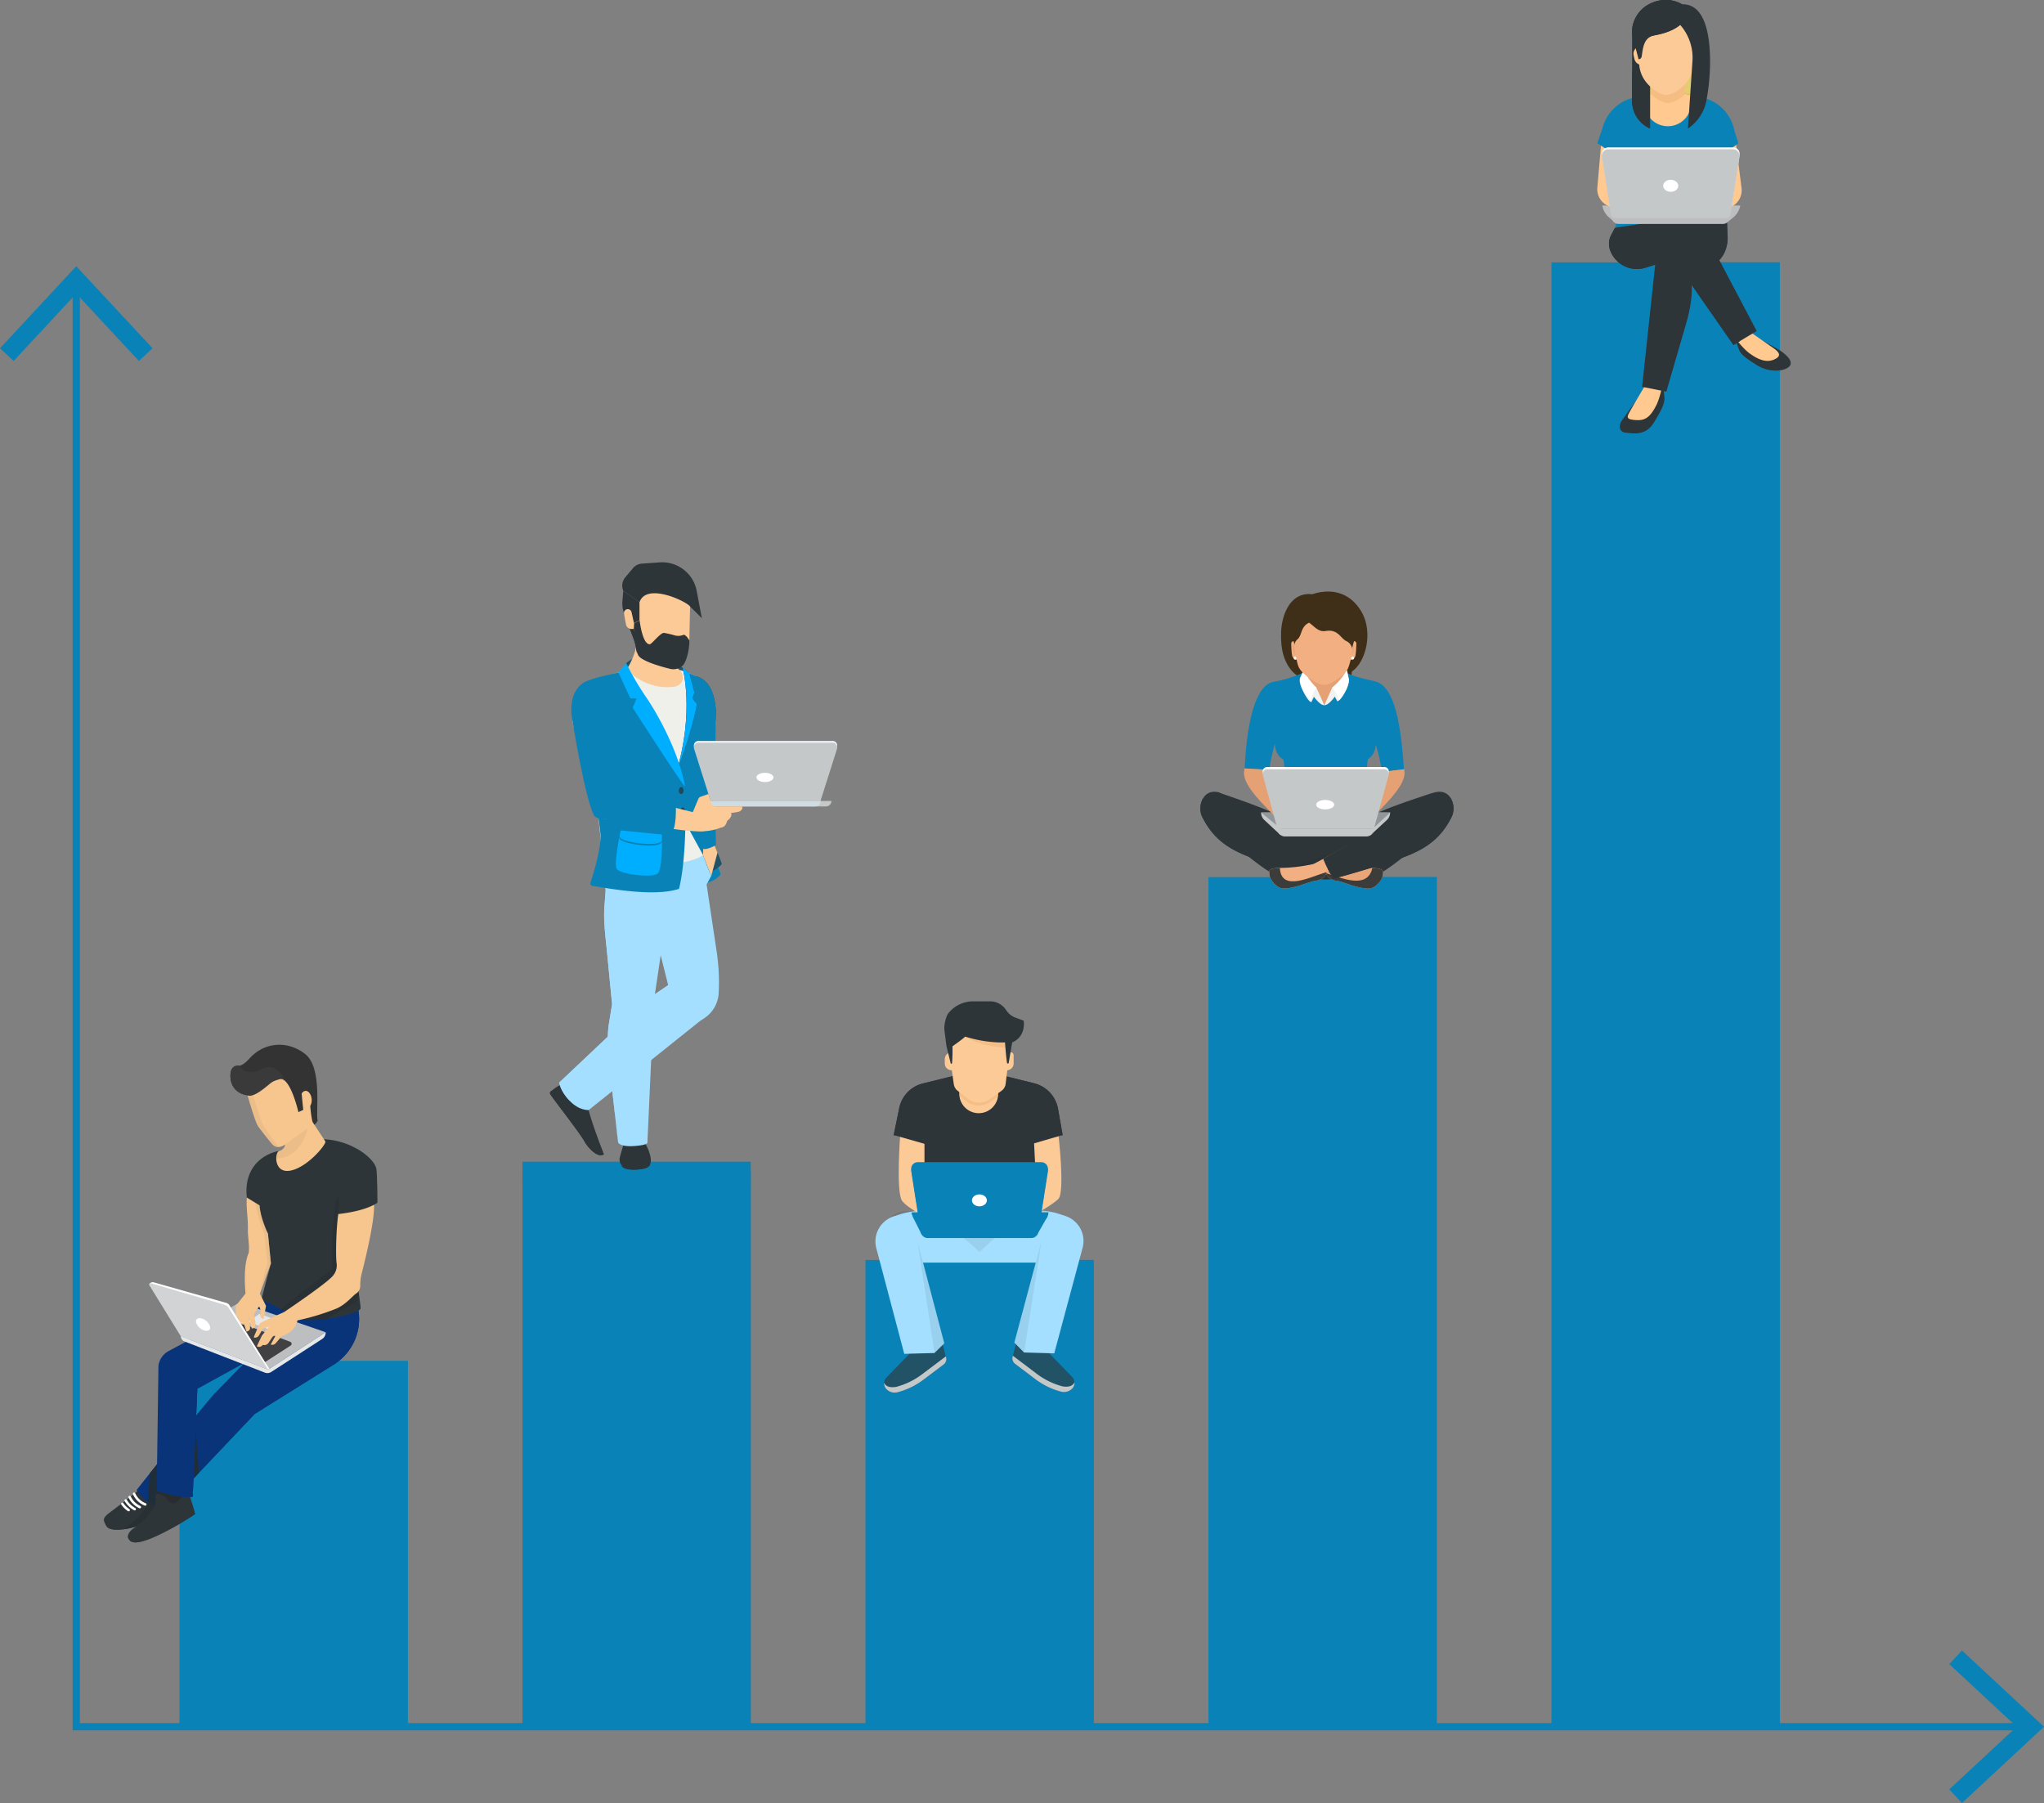 <svg xmlns="http://www.w3.org/2000/svg" viewBox="0 0 842.98 743.52"><rect x="0" y="0" width="842.98" height="743.52" fill="#808080" stroke="none"/><defs><style>.cls-1{fill:#0983b7;}.cls-2,.cls-3,.cls-41{fill:none;stroke-miterlimit:10;}.cls-2,.cls-3{stroke:#0983b7;}.cls-2{stroke-width:8px;}.cls-3{stroke-width:3px;}.cls-4{fill:#fce37a;}.cls-5{opacity:0.1;}.cls-6{fill:#bcbec0;}.cls-7{fill:#ffc98f;}.cls-8{fill:#efb378;opacity:0.5;}.cls-9{fill:#2d3539;}.cls-10{fill:#fcca97;}.cls-11{fill:#38385e;}.cls-12{fill:#fff;}.cls-13{fill:#c5c8c9;}.cls-14{fill:#3f2e18;}.cls-15{fill:#e5a173;}.cls-16{fill:#e8a577;}.cls-17{fill:#3c3c3b;}.cls-18,.cls-37{opacity:0.05;}.cls-19{fill:#f1f2f2;}.cls-20{fill:#f2af81;}.cls-21{fill:#939699;}.cls-22{fill:#a4dfff;}.cls-23{opacity:0.07;}.cls-24{fill:#215266;}.cls-25{fill:#894437;}.cls-26{fill:#f0f0ea;}.cls-27{fill:#22485b;}.cls-28{fill:#00aeff;}.cls-29{fill:#edf2f9;}.cls-30{fill:#cfdce2;}.cls-31{fill:#09347a;}.cls-32{fill:#202e3a;}.cls-33{fill:#2b2c2d;}.cls-34{fill:#333;}.cls-35{fill:#3a3a3a;}.cls-36{fill:#f7c68f;}.cls-38{fill:#414042;}.cls-39{fill:#e6e7e8;}.cls-40{fill:#d1d3d4;}.cls-41{stroke:#fff;stroke-linecap:round;stroke-width:1.03px;}</style></defs><title>Efficient Sales Teams Powered By SAP</title><g id="Layer_2" data-name="Layer 2"><g id="Layer_1-2" data-name="Layer 1"><rect class="cls-1" x="74.01" y="561.25" width="94.14" height="150.19"/><rect class="cls-1" x="215.47" y="483.05" width="94.14" height="228.39"/><rect class="cls-1" x="356.93" y="519.58" width="94.14" height="191.86"/><rect class="cls-1" x="498.39" y="361.7" width="94.15" height="349.74"/><rect class="cls-1" x="639.86" y="108.19" width="94.15" height="603.24"/><rect class="cls-1" x="121.08" y="561.25" width="47.07" height="150.19"/><rect class="cls-1" x="262.54" y="483.05" width="47.07" height="228.39"/><rect class="cls-1" x="404" y="519.58" width="47.07" height="191.86"/><rect class="cls-1" x="545.47" y="361.7" width="47.07" height="349.74"/><rect class="cls-1" x="686.93" y="108.19" width="47.07" height="603.24"/><line class="cls-2" x1="309.61" y1="483.05" x2="215.47" y2="483.05"/><polyline class="cls-3" points="31.46 118.12 31.46 712.06 834.64 712.06"/><polygon class="cls-1" points="0 143.61 5.63 148.86 31.45 121.07 57.28 148.86 62.92 143.61 31.45 109.78 0 143.61"/><polygon class="cls-1" points="809.15 743.52 803.9 737.89 831.69 712.07 803.9 686.24 809.15 680.61 842.98 712.07 809.15 743.52"/><polygon class="cls-1" points="712.23 89.79 696.12 92.97 666.06 93.9 670.91 78.06 706.06 78.06 712.23 89.79"/><rect class="cls-4" x="676.82" y="26.75" width="22.62" height="14.21"/><rect class="cls-5" x="676.82" y="26.75" width="22.62" height="14.21"/><path class="cls-6" d="M712.84,91.26l1.88-1.51a8.3,8.3,0,0,0,3-5H660.83v.08a8.3,8.3,0,0,0,2.87,4.91l1.2,1Z"/><path class="cls-7" d="M715.57,56.12l2.67,21.42a7.51,7.51,0,0,1-4.07,7.65L700.6,92.05V56.12Z"/><path class="cls-8" d="M715.57,57.14s-7,18-1.24,20L700.6,93.08V57.14Z"/><path class="cls-7" d="M660.61,56.12l-1.84,21.26a7.52,7.52,0,0,0,4.54,7.56L675.1,90V56.12Z"/><path class="cls-1" d="M658.75,59.08l31.14,19.81,27.05-19.81-1.72-5.52A17.28,17.28,0,0,0,702,40.22L687.9,37.15l-14.06,3.12a17.26,17.26,0,0,0-13,12.78Z"/><path class="cls-7" d="M694.82,38.66v-4.3H680.88v4.35l-2.68.6v3.4a9.65,9.65,0,0,0,19.29,0V39.24Z"/><path class="cls-9" d="M673.1,13.84V41.63A12.35,12.35,0,0,0,680.54,53h0V34.19l-3.42-18.56Z"/><path class="cls-9" d="M673.1,28.12V41.63A12.35,12.35,0,0,0,680.54,53h0a36.94,36.94,0,0,1-6.71-17.72Z"/><path class="cls-7" d="M677.72,26.68a3.05,3.05,0,0,1-3.64-2.33l-.34-1.53a3.08,3.08,0,0,1,2.34-3.65Z"/><path class="cls-8" d="M694.82,38.66v-4.3H680.88v4.35l-.1,0a24.64,24.64,0,0,0,1.94,1.68s2.88,2.09,5.13,2.09,5.18-2,5.18-2a23.68,23.68,0,0,0,2.13-1.79Z"/><path class="cls-10" d="M698.49,27.13c-.57,4.39-2.9,7.5-6.46,10.13,0,0-2.77,1.87-4.9,1.87s-4.85-2-4.85-2c-3.33-2.57-5.54-5.48-6.15-9.65L674.85,17a6.5,6.5,0,0,1,6.45-7.29h11.79a6.5,6.5,0,0,1,6.46,7.18Z"/><path class="cls-9" d="M673.43,15.36l1.92,6.78.47-1.76a8,8,0,0,1,6.4-5.78c3.3-.55,7.6-1.74,10.71-4.34h0A20.51,20.51,0,0,1,698,25.19L696.13,53h0A17.77,17.77,0,0,0,703.84,41l.44-2.68c1.44-8.75,3.3-37-10.56-36.54h0s-6-4.07-13.75,0c-5.12,2.67-7.87,8.88-6.54,13.55"/><path class="cls-9" d="M673.43,15.36l2.33,9.07a1.31,1.31,0,0,0,1.29-1.09c.54-3.15.63-7.82,5.17-8.74,3.28-.66,7.6-1.74,10.71-4.34h0c1-1,2.24-7,.79-8.45h0s-6-4.07-13.75,0c-5.12,2.67-7.87,8.88-6.54,13.55"/><path class="cls-9" d="M692.93,10.26s2.24-7,.79-8.45h0s-6-4.07-13.75,0c0,0,5.54-2.32,9.1.08C692.87,4.44,692.93,10.26,692.93,10.26Z"/><path class="cls-9" d="M678.06,160.86s-8.63,11.6-9.46,13-1.15,4.31,2,4.59,8.09,1.32,11.45-4.12,4.51-8.07,4.39-10.26a32.34,32.34,0,0,0-.56-4.23Z"/><path class="cls-7" d="M678.49,158.94s-4.42,7.39-6.07,10.34c-1.31,2.33-2.15,3.57,1.58,3.9s6.3-.11,9.45-6.83a37.78,37.78,0,0,0,2.2-8Z"/><path class="cls-9" d="M722.87,138.26s9.81,5.34,11.06,6.15,6.44,4.38,3.94,6.79c-2.1,2-8.29,2.55-13.27-.6s-6.58-4.44-7.37-6.31a30.25,30.25,0,0,1-1.25-3.73Z"/><path class="cls-7" d="M721.74,136.84s5.66,3.95,8.22,5.72c2,1.41,5.57,3.44,2.61,5.23S726,149.28,720.63,145a34.75,34.75,0,0,1-5.06-5.74Z"/><path class="cls-11" d="M685.46,106.79l11.66,3.61a11.75,11.75,0,0,0,3.48.53h0a11.76,11.76,0,0,0,11-7.74h0a15.19,15.19,0,0,0,.84-6.65l-.26-6.75L688.09,93.9Z"/><path class="cls-9" d="M685.46,106.79l11.66,3.61a11.75,11.75,0,0,0,3.48.53h0a11.76,11.76,0,0,0,11-7.74h0a15.19,15.19,0,0,0,.84-6.65l-.26-6.75L688.09,93.9Z"/><path class="cls-9" d="M724.49,136.49l-22.66-43a8.82,8.82,0,0,0-9.17-3.57l-26.6,4-1.59,3a7.75,7.75,0,0,0-.42,6.27h0a11.75,11.75,0,0,0,11.05,7.74h0a11.63,11.63,0,0,0,3.47-.53l11.67-3.61,24.68,35.46Z"/><path class="cls-9" d="M691.52,99.27c-7.22-2-8.1,7.1-15.87,7.4a9.8,9.8,0,0,1-9.78-11.74c.12-.63.19-1,.19-1l-1.59,3a7.75,7.75,0,0,0-.42,6.27h0a11.75,11.75,0,0,0,11.05,7.74h0a11.63,11.63,0,0,0,3.47-.53l11.67-3.61,24.68,35.46,2.64-1.59L697,103.7A9.15,9.15,0,0,0,691.52,99.27Z"/><path class="cls-9" d="M687.23,161.52l-10-2,5.34-49.88a7,7,0,0,1,7.75-6.25h0a7,7,0,0,1,6.06,5.19h0c2.34,8.75,1.45,16.64-1.13,25.33Z"/><path class="cls-12" d="M714.77,60.78H663.3a2.7,2.7,0,0,0-2.67,3.12l3.29,21a5,5,0,0,0,4.91,4.22h40.4a5,5,0,0,0,4.92-4.22l3.28-21A2.7,2.7,0,0,0,714.77,60.78Z"/><path class="cls-6" d="M713.49,89.14v.27a2.93,2.93,0,0,1-2.92,2.93H667.52a2.93,2.93,0,0,1-2.93-2.93v-.27h48.9"/><path class="cls-13" d="M714.77,61.55H663.3a2.7,2.7,0,0,0-2.67,3.12l3.67,23.52a2,2,0,0,0,2,1.72h45.44a2,2,0,0,0,2-1.72l3.67-23.52A2.7,2.7,0,0,0,714.77,61.55Z"/><path class="cls-12" d="M692.14,76.62c0,1.37-1.39,2.48-3.11,2.48s-3.1-1.11-3.1-2.48,1.39-2.48,3.1-2.48S692.14,75.25,692.14,76.62Z"/><path class="cls-14" d="M541.17,245.05c-9.46-1.09-12.83,9.38-12.83,16.42a34.24,34.24,0,0,0,.34,5.77c1,6.65,4.58,10.55,6.91,11.63,0,0,2.2,7.92,6.92,9.57s14.35.41,15-11.52c5.83-3.81,9.13-16.71,3.56-25.35C555.31,242.6,546.54,243.26,541.17,245.05Z"/><polygon class="cls-15" points="554.55 274.71 555.62 280.71 547.03 293.11 536.98 280.71 538.9 273.19 554.55 274.71"/><path class="cls-9" d="M566.3,336.75c-1.12.22-11.43,5.22-20.17,5.22s-17.21-4.62-18.21-5.12c-.12-.06-2.18,3.55-2.18,3.55a.26.26,0,0,0,0,.28l16.65,21.74a32.7,32.7,0,0,0,9.29-.14l16.59-21.36a.25.25,0,0,0,0-.26A27.25,27.25,0,0,0,566.3,336.75Z"/><path class="cls-9" d="M589.82,327.29c-4.53,1.6-26.6,8.27-30.41,13.31-6.15,8.16-6.43,16.87-7.7,21.68,3.46,1.49,13.16,0,16.64-1.68,7-3.37,28-21.56,30.14-26C599.38,332.69,597.15,324.71,589.82,327.29Z"/><path class="cls-9" d="M504,327.29c-7.32-2.58-9.55,5.4-8.66,7.29,2.1,4.46,23.16,22.65,30.13,26,3.49,1.68,13.19,3.17,16.65,1.68-.6-4.44-2.35-15.84-7.7-21.68C530.11,335.94,508.5,328.89,504,327.29Z"/><path class="cls-16" d="M566,357.91a92.35,92.35,0,0,1-15.29-2c-6.82-4.11-45.8-25.92-45.8-25.92-7-1.86-8.5,3.3-6.37,7,5.54,9.75,9.73,12.53,25.44,14.74,5.85.82,16.91,6.13,22.92,8.37.4,1.37,1.81,2.91,5.09,3.24,1.75.17,8.35,3.35,13,3,2.37-.19,5.18-3.63,5.22-5.16S571.67,358.16,566,357.91Z"/><path class="cls-17" d="M566,357.91c-2,8.94-12.44,4.22-19.1,2.2.4,1.37,1.81,2.91,5.09,3.24,1.75.17,8.35,3.35,13,3,2.37-.19,5.18-3.63,5.22-5.16S571.67,358.16,566,357.91Z"/><path class="cls-18" d="M555.79,356.85l-.26-.05-.64-.1-.21,0-.65-.11-.16,0-.63-.12-.18,0-.56-.11-.23-.05-.44-.09-.28-.05-.34-.07-.54-.12-5.41-3.25c-1.72.95-3.45,1.9-3.88,2.09s-2.1.7-4.4,1.34c3.69,1.52,7.26,3.07,9.88,4.05a2,2,0,0,0,.1.29s0,0,0,.06l.11.24,0,.05.15.26,0,0c.06.09.13.19.21.29,2.32-.95,5.69-2.64,9.21-4.34l-.27,0Z"/><path class="cls-9" d="M495.74,336.69c5.41,11,13.51,15,26,18.87,23,7.3,20,2.93,22.45,3.12a8.79,8.79,0,0,1,1.65.33,15,15,0,0,0,2.94-4.89c-12.43-7-45.93-27.34-45.93-27.34C495.84,324.92,493.83,332.83,495.74,336.69Z"/><path class="cls-9" d="M544.21,358.68a8.79,8.79,0,0,1,1.65.33c.31-.38.6-.74.86-1.1-20.34-6.19-41.33-21.06-50.77-28.3a8.42,8.42,0,0,0-.21,7.08c5.41,11,13.51,15,26,18.87C544.79,362.86,541.72,358.49,544.21,358.68Z"/><path class="cls-19" d="M544.21,358.68a8.79,8.79,0,0,1,1.65.33,15,15,0,0,0,2.94-4.89l-1.29-.73A21.08,21.08,0,0,1,544.21,358.68Z"/><path class="cls-18" d="M541.38,354.72a70,70,0,0,1-12.38,3c2.55.71,4.61,1.19,6.29,1.52,2.38.11,4.76.2,6.77.31,1.06-.35,1.21-.93,2.15-.86a8.79,8.79,0,0,1,1.65.33,15,15,0,0,0,2.94-4.89l-3.07-1.75C543.87,353.4,541.85,354.52,541.38,354.72Z"/><path class="cls-20" d="M589.76,328.75s-42.82,25.17-48.1,27.55a67.43,67.43,0,0,1-13.82,1.61c-5.72.07-4.21,1.73-4.18,3.25s2.85,5,5.21,5.16c4.62.38,11.23-2.8,13-3,3.63-.36,5-2.21,5.19-3.68,5.59-2.27,17.76-7.22,22.82-7.93,15.71-2.21,21.35-6.21,26.89-15.95C598.86,332,596.79,326.88,589.76,328.75Z"/><path class="cls-17" d="M527.84,357.91c-5.72.07-4.21,1.73-4.18,3.25s2.85,5,5.21,5.16c4.62.38,11.23-2.8,13-3,3.63-.36,5-2.21,5.19-3.68C540.49,361.56,528.34,368,527.84,357.91Z"/><path class="cls-9" d="M591.65,326.78s-33.5,20.33-45.93,27.34a39.55,39.55,0,0,0,4.26,8.19c.7-.2,8.31-2.06,22.78-6.75,12.51-3.88,20.61-7.89,26-18.87C600.69,332.83,598.68,324.92,591.65,326.78Z"/><path class="cls-9" d="M547.55,358.21a25.27,25.27,0,0,0,2.43,4.1c.7-.2,8.31-2.06,22.78-6.75,12.51-3.88,20.61-7.89,26-18.87a8.35,8.35,0,0,0-.73-7.94C586.75,342.7,557.82,354.38,547.55,358.21Z"/><path class="cls-1" d="M579,317.23C577.87,299.3,575.19,283,567.21,281c-5.51-1.36-7.82-1.66-12.16-3.66l-8.88,13.43-8.63-13.41a52.55,52.55,0,0,1-12.46,3.84c-6.24,1.23-10.65,12.94-11.77,35.67l10.14.57a85.38,85.38,0,0,1,2.36-10.78,9.12,9.12,0,0,0,.28,2.28,7,7,0,0,0,3.14,4.27c.07.29.13.54.18.73.44,1.5,1,16.29-1.82,22.39,13.79,8.32,22.39,8.81,38.31-.15-1.83-3.53-2.21-20.39-2-21.53.09-.55.18-1.07.27-1.58a7,7,0,0,0,2.93-4.13,9.65,9.65,0,0,0,.26-1.89,67.56,67.56,0,0,1,2.59,11.48S570.66,318.1,579,317.23Z"/><path class="cls-18" d="M539.89,266.89s-.15,3-.41,5.89c2.07,1.62,4.58,3.22,6.48,3.22,2.18,0,5-1.86,7.07-3.48-.28-1.43-.52-2.87-.62-4C552.1,265.14,539.89,266.89,539.89,266.89Z"/><path class="cls-20" d="M558.43,264.38l-2.33,8.13a9.53,9.53,0,0,0,2.57-1.32c.54-.51.68-4.07.72-5.83A1,1,0,0,0,558.43,264.38Z"/><path class="cls-18" d="M557.69,265.71c-.52-.07-1.06.86-1.21,2.06s.15,2.22.67,2.29,1.07-.86,1.22-2.06S558.22,265.77,557.69,265.71Z"/><path class="cls-20" d="M532.53,265.36c0,1.76.18,5.32.71,5.83a9.54,9.54,0,0,0,2.58,1.32l-2.34-8.13A1,1,0,0,0,532.53,265.36Z"/><path class="cls-18" d="M533.91,265.71c-.52.06-.83,1.09-.68,2.29s.7,2.12,1.22,2.06.83-1.09.68-2.29S534.43,265.64,533.91,265.71Z"/><path class="cls-12" d="M557.74,270.74a.64.64,0,0,0,0,1.27.64.64,0,1,0,0-1.27Z"/><path class="cls-12" d="M534.17,270.74a.64.64,0,1,0,.64.63A.64.64,0,0,0,534.17,270.74Z"/><path class="cls-19" d="M556.19,279.61s.7,1.57-1.21,5.34c-.86,1.7-2.44,4.2-3.5,4.2a27.6,27.6,0,0,0-1.68-2.95C547.62,282.66,556.19,279.61,556.19,279.61Z"/><path class="cls-19" d="M546.17,290.79l3.26-7.21s5.79-4.49,5.05-2.23C554.15,281.71,548.91,291.13,546.17,290.79Z"/><path class="cls-12" d="M555.16,276.52a.22.22,0,0,1,.42,0l.61,3.05s.88,3.42-4,9.18a14.43,14.43,0,0,0-2.78-5.21S553.63,280.16,555.16,276.52Z"/><path class="cls-19" d="M536.15,279.61s-.7,1.57,1.21,5.34c.86,1.7,2.45,4.57,3.5,4.57a32.4,32.4,0,0,1,1.68-3.32C544.73,282.66,536.15,279.61,536.15,279.61Z"/><path class="cls-19" d="M546.17,290.79l-3.26-7.21s-5.78-4.49-5-2.23C538.2,281.71,543.44,291.13,546.17,290.79Z"/><path class="cls-12" d="M537.55,276.43l-1.4,3.18s-.51,3.42,4.35,9.18a17.27,17.27,0,0,1,2.41-5.21s-4.08-4-4.94-7.13A.22.22,0,0,0,537.55,276.43Z"/><path class="cls-20" d="M555.23,264.35c-2.46-1.18-3.36-5-8.5-4.15-3,.49-4.36-1.66-6.84-3.43-3.59,1.7-2.85,5.21-4.77,6.85a3.7,3.7,0,0,0-1.31,3.25,59.67,59.67,0,0,0,1.3,6.78,7.5,7.5,0,0,0,2.25,3.78c2.18,2,6,5,8.6,5s6-2.51,8-4.23a7.58,7.58,0,0,0,2.4-3.7,43.08,43.08,0,0,0,1.34-5.58A4.31,4.31,0,0,0,555.23,264.35Z"/><path class="cls-13" d="M521.44,338.15l6.54,6.08,37.31.11,6.68-6.19a4.25,4.25,0,0,0,1.35-3.1H520.09A4.25,4.25,0,0,0,521.44,338.15Z"/><polygon class="cls-21" points="520.09 335.05 529.98 343.16 564.57 343.16 573.33 335.05 520.09 335.05"/><path class="cls-15" d="M522,317.38l-8.73-.49c-.1.63-.18,1.15-.2,1.52-.46,6.33,10.7,15.72,13,18.59,1-.75,1.82-1.64,2.74-2.43l.15-.08c0-.54.08-1.09.1-1.63-1.52-4.37-6.68-14.31-6.68-14.31A5.62,5.62,0,0,1,522,317.38Z"/><path class="cls-15" d="M579.24,318.41c0-.37-.1-.89-.2-1.52h0c0,.11,0,.22,0,.34-8.37.87-9.09,1.32-9.09,1.32s-5.16,9.94-6.68,14.31c0,.54.06,1.09.11,1.63l.14.08c.92.79,1.79,1.68,2.75,2.43C568.53,334.13,579.69,324.74,579.24,318.41Z"/><path class="cls-13" d="M530,344.93h33.48a3.18,3.18,0,0,0,3.18-3.19H526.78A3.19,3.19,0,0,0,530,344.93Z"/><path class="cls-12" d="M566.63,340.81H526.81l-6-22.14a1.88,1.88,0,0,1,1.82-2.38h48.26a1.88,1.88,0,0,1,1.82,2.38Z"/><path class="cls-13" d="M566.63,341.74H526.81l-6-22.14a1.88,1.88,0,0,1,1.82-2.38h48.26a1.88,1.88,0,0,1,1.82,2.38Z"/><path class="cls-12" d="M550.24,331.82c0,1.08-1.67,1.95-3.72,1.95s-3.71-.87-3.71-1.95,1.66-1.94,3.71-1.94S550.24,330.75,550.24,331.82Z"/><path class="cls-22" d="M413.19,499.91l-9.23.88-8.83-.84c-9-.85-18-1.8-26.34,1.66l-2.06.85,9.43,18.2h55.59l7.07-19.38h0C430.69,498,421.9,499.09,413.19,499.91Z"/><path class="cls-23" d="M413.19,499.91l-9.23.88-8.83-.84c-9-.85-18-1.8-26.34,1.66l-2.06.85s9-12.81,37.23,13.86c23.77-23.34,34.86-15,34.86-15h0C430.69,498,421.9,499.09,413.19,499.91Z"/><path class="cls-10" d="M436.53,468.06s2.72,23.25,0,26.29-19.14,11.84-19.14,11.84V468.06Z"/><path class="cls-10" d="M371.26,468.06s-1.78,23.27.73,27.06,17.92,11.07,17.92,11.07V468.06Z"/><path class="cls-9" d="M368.58,468.06l35.17,10.06,34.48-10.06-1.87-10.6a13.23,13.23,0,0,0-9.65-10.7l-23-5.68-23.34,5.75a13.18,13.18,0,0,0-9.57,10.3Z"/><path class="cls-9" d="M370.84,461a13.18,13.18,0,0,1,9.57-10.3l23.34-6.52,23,6.45a13.23,13.23,0,0,1,9.65,10.7l1.23,6.95.64-.19-1.87-10.6a13.23,13.23,0,0,0-9.65-10.7l-23-5.68-23.34,5.75a13.18,13.18,0,0,0-9.57,10.3l-2.26,10.93.75.22Z"/><path class="cls-9" d="M427.9,499.66S411.71,509.33,404,509s-22.73-6.53-22.73-6.53v-38.4h44.83Z"/><path class="cls-10" d="M403.65,459.05h0a8,8,0,0,1-8-8v-5.54h16v5.54A8,8,0,0,1,403.65,459.05Z"/><path class="cls-10" d="M392.46,433.94h24.36a1.22,1.22,0,0,1,1.22,1.22v3.37a2.82,2.82,0,0,1-2.82,2.82H392.46a2.82,2.82,0,0,1-2.82-2.82v-1.77A2.82,2.82,0,0,1,392.46,433.94Z"/><path class="cls-8" d="M395.65,451.91l3.76,2.87a8.55,8.55,0,0,0,8.48,0l3.75-2.69v-4.27h-16Z"/><path class="cls-10" d="M413,449.85l-5.3,3.8a7.8,7.8,0,0,1-7.74,0l-5-3.83a4.2,4.2,0,0,1-1.6-2.75L391.94,437c-1-7.3,4.64-18.33,12-18.33h-.12c7.29,0,13.06,10.89,12.16,18.13L414.74,447A4.23,4.23,0,0,1,413,449.85Z"/><path class="cls-8" d="M398.07,427.44s5.55,4.2,17.47,4.62c2-1.52-2-9.7-2-9.7Z"/><path class="cls-9" d="M414.94,416.53h0a7.87,7.87,0,0,0-6.61-3.61H401.5a13.09,13.09,0,0,0-10.36,4.89c-1.12,1.44-1.88,5.19-1.66,6.9l.85,6.66,1.73,7a.29.29,0,0,0,.58,0,65,65,0,0,0,.17-6.9s4.09-2.85,5.26-4a52.91,52.91,0,0,0,14.24,2.41h2.18s.32,4.94.8,8.32a.37.37,0,0,0,.74,0l1.41-8.32c5.95-2.58,4.74-9,4.74-9l-3.31-1.2A7.89,7.89,0,0,1,414.94,416.53Z"/><polygon class="cls-1" points="427.56 509.47 431.83 501.97 432.38 499.96 375.99 499.96 376.53 501.97 380.04 508.95 427.56 509.47"/><path class="cls-1" d="M432.37,500H376c0,2.22,2.56,4,4.78,4h47.58a4,4,0,0,0,4-4Z"/><path class="cls-1" d="M429.48,479.25h-51a2.68,2.68,0,0,0-2.65,3.09l3.26,20.85a4.93,4.93,0,0,0,4.88,4.17H424a4.94,4.94,0,0,0,4.88-4.17l3.25-20.85A2.67,2.67,0,0,0,429.48,479.25Z"/><path class="cls-1" d="M428.21,507.36v.28a2.9,2.9,0,0,1-2.9,2.9H382.62a2.9,2.9,0,0,1-2.9-2.9v-.28h48.49"/><path class="cls-1" d="M429.48,480h-51a2.69,2.69,0,0,0-2.65,3.09l3.65,23.33a2,2,0,0,0,2,1.7h45.06a2,2,0,0,0,2-1.7l3.64-23.33A2.68,2.68,0,0,0,429.48,480Z"/><path class="cls-12" d="M407,495c0,1.36-1.38,2.46-3.08,2.46s-3.08-1.1-3.08-2.46,1.38-2.46,3.08-2.46S407,493.59,407,495Z"/><path class="cls-24" d="M419.68,551.71l-2.06,7.68a2.84,2.84,0,0,0,1,3l8.34,6.31a30.45,30.45,0,0,0,10.6,5.18h0a4.77,4.77,0,0,0,4.44-1.08h0a3.5,3.5,0,0,0,.16-5l-10-10.33Z"/><path class="cls-13" d="M438.16,571.69h0a30.8,30.8,0,0,1-10.6-5.18l-9.85-7.46-.09.34a2.84,2.84,0,0,0,1,3l8.34,6.31a30.45,30.45,0,0,0,10.6,5.18h0a4.77,4.77,0,0,0,4.44-1.08,3.5,3.5,0,0,0,1.14-2.82C443,570.19,442.38,572.4,438.16,571.69Z"/><path class="cls-22" d="M438.82,501.28a6.25,6.25,0,0,0-7.65,4.42l-1.67,6.24-11.17,41.73,4,4.06,12.46.36L446,516.36l.48-1.81a10.83,10.83,0,0,0-7.66-13.27Z"/><polygon class="cls-23" points="429.5 511.94 418.33 553.67 422.37 557.73 429.5 511.94"/><path class="cls-24" d="M388.14,552l2,7.7a2.8,2.8,0,0,1-1,3l-8.35,6.29a30.6,30.6,0,0,1-10.61,5.15h0a4.76,4.76,0,0,1-4.45-1.09h0a3.51,3.51,0,0,1-.14-5l10-10.29Z"/><path class="cls-13" d="M369.6,571.91h0a30.64,30.64,0,0,0,10.62-5.15l9.86-7.43.09.35a2.8,2.8,0,0,1-1,3l-8.35,6.29a30.6,30.6,0,0,1-10.61,5.15h0a4.76,4.76,0,0,1-4.45-1.09,3.46,3.46,0,0,1-1.12-2.83C364.76,570.4,365.38,572.61,369.6,571.91Z"/><path class="cls-22" d="M369.15,501.5a6.26,6.26,0,0,1,7.64,4.44l1.65,6.25,11,41.76-4.05,4-12.46.33-11.05-41.77-.48-1.81a10.83,10.83,0,0,1,7.71-13.24Z"/><polygon class="cls-23" points="378.44 512.19 389.48 553.95 385.43 557.99 378.44 512.19"/><path class="cls-9" d="M234.83,446.05h0a16.71,16.71,0,0,0-6.54,3.12l-1.13.89a.87.87,0,0,0-.24,1.1C227.66,452.55,239,467,241,470.6s6,7,8.09,5.41c-6-15.21-6.85-20.46-6.85-20.46Z"/><path class="cls-9" d="M242.36,470.65c-1.82-3.24-12.23-17.15-14.81-20.9l-.39.31a.87.87,0,0,0-.24,1.1C227.66,452.55,239,467,241,470.6c1.82,3.23,5.21,6.31,7.38,5.76C246.36,475.8,243.84,473.27,242.36,470.65Z"/><path class="cls-22" d="M288.43,421.25l-45.65,36.5s-3.91.33-7.85-3.82-4.29-7.51-4.29-7.51L267,412.08l9.48-6.45Z"/><path class="cls-22" d="M281.37,407.31s-49.08,32.92-46.44,46.62c-3.94-4.14-4.29-7.51-4.29-7.51L267,412.08l9.48-6.45Z"/><path class="cls-24" d="M258.25,273.46c-.91,5.75,13.66,16.49,13.66,16.49s11.39,9.61,12.6,1.77-3-16.43-3-16.43S267.48,265.37,258.25,273.46Z"/><path class="cls-10" d="M263.3,257.52l12.86,5.85.37,5.43a9.59,9.59,0,0,0,3.68,7.44S295.15,291,283,291.81s-24.62-15.75-24.62-15.75C264,267.91,263.3,257.52,263.3,257.52Z"/><path class="cls-1" d="M291.05,364.1a10.58,10.58,0,0,0,6.09-3.38c.35-.45-2.58-6.53-6.84-17.56C286.71,333.86,291.05,364.1,291.05,364.1Z"/><path class="cls-24" d="M291.53,359.82a10.59,10.59,0,0,0,6.09-3.39c.35-.45-2.58-6.52-6.84-17.56C287.19,329.58,291.53,359.82,291.53,359.82Z"/><path class="cls-10" d="M295.08,298.77l-2.24,32.36,1.79,17.33,1.28,3.12-2.6,9.72-3.38-8.73s-4.5-38.37-4.41-39.34,0-16,0-16Z"/><path class="cls-22" d="M289,345.36l.89,7.21,3.38,8.73-1.86,3.43,4.17,27.82a84.94,84.94,0,0,1,.82,16.94h0a13.23,13.23,0,0,1-5.89,10.35l-2.12,1.41L276,419.82l.77-11.44L261,348.11Z"/><path class="cls-22" d="M275.24,362.65l5.23,40.73a6.65,6.65,0,0,1-2.32,5.95l-1.5,1.25L261,348.11Z"/><path class="cls-9" d="M264.38,466c-.23,3.53,2.63,5.86,3.71,10.23.72,2.89,1,5.86-6.09,6.11-6.55.22-6.55-3.84-6.5-4.52s2.4-8.36,2.4-8.36Z"/><path class="cls-9" d="M261.77,480.72c-2.19.07-4.06.44-5.58-.1.77,1.31,2.4,1.81,5.81,1.7,4.1-.14,5.73-.71,6.24-2.35C266.73,480.8,264.6,480.62,261.77,480.72Z"/><path class="cls-22" d="M284,346.44l-1.47,12.67a8.16,8.16,0,0,1-3.79,6h0a5.55,5.55,0,0,0-2.49,3.49l-6.6,44.34L267,471.21s.27,1-5.57,1.39-6.51-1.48-6.51-1.48l-3.09-27.25c-.69-7.05-1.82-14.9-.68-21.89l1.28-7.84-2.32-23.83c-.54-5.19-1.25-11.22-.85-16.42l.47-6a8.76,8.76,0,0,0-.39-3.3h0a24.67,24.67,0,0,1-1.08-10.06l.93-9.5Z"/><path class="cls-22" d="M255.79,413.93a193.91,193.91,0,0,1,.66-48.63s14.82,0,15.46-13.49L249.41,345h-.21l-.93,9.5a24.67,24.67,0,0,0,1.08,10.06,8.76,8.76,0,0,1,.39,3.3l-.47,6c-.4,5.2.31,11.23.85,16.42l2.32,23.83L251.16,422c-1.14,7,0,14.84.68,21.89l3.09,27.25S249.77,435.26,255.79,413.93Z"/><path class="cls-25" d="M258.21,351.6c-.41,4.33-1.31,10.6-1.31,10.6s8.78.91,11.15-6.89S258.21,351.6,258.21,351.6Z"/><path class="cls-26" d="M245.31,280.67l13-4.61s8,8.76,19.72,7.12c3.33-.46,5-4.14,2.16-6.94a29.07,29.07,0,0,1,6.72,2.62,13.35,13.35,0,0,1,6.52,7.7c1.2,3.69,2.26,8.51,1.63,12.21-.5-.18-4.1,2.25-4.1,2.25.3,3.89,0,4.79-.77,8.63-1,5.39-2.34,13.08-2.21,15.75.54,11.08,2.17,25.57,1.93,27.17-1.7,1.82-16.11,7.41-41.82,1.62a147,147,0,0,0-7.71-44l-3-7.9a19.47,19.47,0,0,1-.08-13.84C238.62,285.1,241,281.88,245.31,280.67Z"/><path class="cls-27" d="M295.08,298.77l-.21,32.36-.24,14.62s-4.88,3.22-5.18.71c-1.15-9.9-4-32.45-3.93-33.23.08-1,0-16,0-16s2.22-15,1.41-18.41C297.25,281.46,295.08,298.77,295.08,298.77Z"/><path class="cls-1" d="M295.08,298.77l-.21,32.36.43,17.33s-5.55,3.22-5.85.71c-1.15-9.91-4-35.16-3.93-35.94.08-1,0-16,0-16s2.22-15,1.41-18.41C297.25,281.46,295.08,298.77,295.08,298.77Z"/><path class="cls-1" d="M284.26,277.6c3.42,17.46-5.5,41.49-5.5,41.49l1.45,15.67,9.72,17.81.37-9.41-1.87-19s5.24-20.74,3.56-28.36-3.75-16.31-5.06-17S284.26,277.6,284.26,277.6Z"/><path class="cls-27" d="M281.48,275.29s5.17,18.07-2.72,43.8c8-21.84,8.64-28.84,8.64-28.84L285.52,288l.87-2.37-2.13-8.07Z"/><path class="cls-28" d="M281.48,275.29s5.17,18.07-2.72,43.8c8-21.84,8.64-28.84,8.64-28.84L285.52,288l.87-2.37-2.13-8.07Z"/><path class="cls-1" d="M255,277.24c-2.67.95-9.63,1.86-14.12,4.22s7,56.49,6.79,63.9c-.19,6.09-3.12,15.54-4.16,18.71a1,1,0,0,0,.78,1.24c5.12.73,25,4.77,35.75,1.23,3.7-14.81,2.51-42.35,2.51-42.35s-7.95-20.55-14.09-30.44A85.53,85.53,0,0,0,255,277.24Z"/><path class="cls-28" d="M255.68,345.33c1.42,2.11,15.07,3.89,17,1.68a1.86,1.86,0,0,0,.31-.59c0-1.38,0-2.29,0-2.29l-17-1.68s-.2.91-.47,2.3A1.8,1.8,0,0,0,255.68,345.33Z"/><path class="cls-28" d="M273,347.05a2.62,2.62,0,0,1-.37.63c-1.92,2.21-15.56.43-17-1.68a1.91,1.91,0,0,1-.24-.62c-.79,4.18-2,11.51-1,13,1.42,2.11,15.06,3.88,17,1.68C272.73,358.5,273,351.2,273,347.05Z"/><path class="cls-27" d="M281.94,326c0,.81-.45,1.47-1,1.47s-1-.66-1-1.47.46-1.47,1-1.47S281.94,325.15,281.94,326Z"/><path class="cls-27" d="M282.56,334.45c0,.81-.46,1.47-1,1.47s-1-.66-1-1.47.45-1.47,1-1.47S282.56,333.64,282.56,334.45Z"/><path class="cls-28" d="M258.25,273.46,255,277.24l5,10.8h2.57l-1.65,3.8s21.9,34.11,21.58,32.35c-2.37-13.11-10.24-28.07-15.66-36.15A116.35,116.35,0,0,1,258.25,273.46Z"/><path class="cls-28" d="M286.24,291.18c0,.37-.16.66-.35.66s-.35-.29-.35-.66.16-.66.35-.66S286.24,290.81,286.24,291.18Z"/><path class="cls-10" d="M256,327.45l-1-18.37c-3.2,3.24-11.4,5-14.58,3.81,0,0,1.92,15.5,5.69,23.11.73,1.47,3,1.63,4.68,1.65,0,0,32.44,5.81,39,5.14s-3-7.61-3-7.61Z"/><path class="cls-1" d="M257.49,324.94l-1.3-27.67c-.69-6-2.1-11.24-4.72-13.73-7.89-7.5-18.27-.62-15.37,13.73,0,0,5,31.17,8.75,38.77.73,1.47,3,1.64,4.68,1.66,0,0,23.49,6.46,27.48,5.07,2-.68,1.74-10.22,1.74-10.22Z"/><path class="cls-29" d="M338.38,329.53h-45.3l-6.87-21.66a1.93,1.93,0,0,1,2.07-2.34h54.89a1.93,1.93,0,0,1,2.08,2.34Z"/><path class="cls-13" d="M338.38,330.3h-45.3l-6.87-21.66a1.93,1.93,0,0,1,2.07-2.34h54.89a1.93,1.93,0,0,1,2.08,2.34Z"/><path class="cls-12" d="M319,320.59c0,1.06-1.58,1.91-3.52,1.91s-3.51-.85-3.51-1.91,1.57-1.9,3.51-1.9S319,319.54,319,320.59Z"/><path class="cls-13" d="M291.2,332.55h49.44a2.25,2.25,0,0,0,2.25-2.25H289A2.25,2.25,0,0,0,291.2,332.55Z"/><path class="cls-30" d="M295.1,332.55h41.15a2.26,2.26,0,0,0,2.26-2.25H292.84A2.26,2.26,0,0,0,295.1,332.55Z"/><path class="cls-10" d="M306,332.55H295.1a2.26,2.26,0,0,1-1.78-1.18,1.68,1.68,0,0,1-.24-1.07h0l-.91-2.87-3.15,1.1a1.58,1.58,0,0,0-1,.9l-3.45,8.22-1.71,4.59,6.1.52a20.92,20.92,0,0,0,8.44-1.52c1.83-.1,2.35-2.28,2.35-2.28-.08-.36,1-1.14,1.23-1.45l.47-.76a1.47,1.47,0,0,0,0-1.49s3.62-.4,3.93-.86C306.73,333.29,306,332.55,306,332.55Z"/><path class="cls-9" d="M280.65,234h0a14.45,14.45,0,0,0-8.58-2.09l-7.34.51a5.32,5.32,0,0,0-3.7,1.89l-3.17,3.79a5.32,5.32,0,0,0-.8,5.53h0l6.7,4.78,20.84,1.71,4.85,4.8-2.12-11.24A14.47,14.47,0,0,0,280.65,234Z"/><path class="cls-9" d="M263.76,248.41l-6.7-4.78-.37,4.27a11.6,11.6,0,0,0,.31,3.76h0c1.17,4.6,5.4,13.44,5.51,16.58s1.39-4.44,1.39-4.44l4.23-6Z"/><path class="cls-10" d="M284.6,250.12h0l-.34,15.51a2.33,2.33,0,0,1-.64,1.56l-2,2.1a5.66,5.66,0,0,1-5.83,1.51L265,267.37a3,3,0,0,1-2-2.06l-1.66-6-.61.06a2.42,2.42,0,0,1-2-.73,2.39,2.39,0,0,1-.6-1.27l-.78-4.34A1.59,1.59,0,0,1,259,251.2h0a1.59,1.59,0,0,1,1.46,1.24l1,4.5,2.28-1.11,0-7.42h0C266.42,240,283.21,248,284.6,250.12Z"/><path class="cls-9" d="M278.22,262a5.37,5.37,0,0,0,3.58-.19h0c1-.4,2.53,2.34,2.53,2.34,0,2.93-.81,7.67-2.52,10.05h0a5.66,5.66,0,0,1-5.83,1.51s-11.22-2.63-12.76-5.5-1.83-10.82-1.83-10.82l.13-2.41,2.28-1.11s1.09,9.85,4.17,9.81c.8,0,4.45-4.85,5.88-4.69A38.65,38.65,0,0,1,278.22,262Z"/><path class="cls-9" d="M61.37,610.83s-3.88,3.65-11.06,9.09c-1.56,1.19-3.53,2.67-5.41,4.08-2.6,2-2.23,2.91-1.61,4.22a8,8,0,0,0,.82,1.33c1.75,2.42,10.25.81,12.93-.46s10.89-6.89,10.8-8.66c-.06-1,.29-5.52-1.74-8.77C64.5,609.1,61.37,610.83,61.37,610.83Z"/><path class="cls-9" d="M67.84,620.43c.09,1.77-8.13,7.38-10.8,8.66s-11.18,2.88-12.93.46a8.32,8.32,0,0,1-.75-1.18c1.69,1.36,5.23,2.23,12.69,0,4.85-2.08,8.46-6.33,11.77-9.72C67.84,619.47,67.82,620.12,67.84,620.43Z"/><path class="cls-5" d="M51.93,630c1.47-1.14,7.37-5.17,9-10.15,1.21-3.78.89-3.78.89-3.78s1.72-.57,4.12,2.68c.35.61,1.06.74,1.92.6,0,.51,0,.91,0,1.13.09,1.77-8.13,7.38-10.8,8.66a22.84,22.84,0,0,1-5.79,1.49A6.85,6.85,0,0,1,51.93,630Z"/><path class="cls-31" d="M145.85,527.38l2,13.15a22.21,22.21,0,0,1-1.78,12.66h0a22.29,22.29,0,0,1-8.94,9.86L105,583.11,68.48,621.64a14.2,14.2,0,0,1-12.13-7.23s29.22-36.91,32.19-39.8l29.7-30.48-.74-10.37Z"/><path class="cls-31" d="M62.18,620l35.58-37.61S130.45,563,138.45,558.1s7.28-22.78,7.28-22.78l1.27-.39.85,5.6a22.22,22.22,0,0,1-1.78,12.66h0a22.29,22.29,0,0,1-8.94,9.86L105,583.11,68.48,621.64A13.74,13.74,0,0,1,62.18,620Z"/><path class="cls-32" d="M82.09,607.27h0L68.48,621.64a14,14,0,0,1-7.55-2.34l.81-11.68.26-.33c5.07-6.37,12.56-15.77,18.34-22.88Z"/><polygon class="cls-32" points="100.95 561.88 118.24 544.13 102.05 561.27 100.95 561.88"/><polygon class="cls-32" points="119.8 537.6 118.24 544.13 117.72 536.87 119.8 537.6"/><polygon class="cls-33" points="65.44 618.23 67.03 608.25 75.24 608.17 76.42 620.49 67.53 624.02 65.44 618.23"/><path class="cls-9" d="M65.33,616a1,1,0,0,0-1.2,1.13,8.26,8.26,0,0,1-.09,2.8c-1.68,5.25-7.91,9.5-9.45,10.7s-2.34,3-1.59,3.91,1.54,4.6,18-4.38c5.33-2.91,9.48-5.78,9.48-5.78a71,71,0,0,0-2.66-8.58c-2.26.27-3,2.14-5,3.53a2.29,2.29,0,0,1-3.47-.56A6.5,6.5,0,0,0,65.33,616Z"/><path class="cls-9" d="M66.06,622.56a9.74,9.74,0,0,1-2.87-1"/><path class="cls-9" d="M64.25,623.85a5.13,5.13,0,0,1-2-.62"/><path class="cls-9" d="M62.66,625.21c-1.17-.16-1.46-.51-1.46-.51"/><path class="cls-9" d="M61.11,626.42A3.37,3.37,0,0,1,60,626"/><path class="cls-9" d="M53,634.5c.11.14,1.94,2.07,13.89-4.21,7.62-4,10.47-6.45,13-8,.32,1.19.52,2,.52,2s-4.15,2.87-9.48,5.78C54.59,639.07,53.75,635.41,53,634.5Z"/><path class="cls-31" d="M111.51,534.69l-42,22.46a8.11,8.11,0,0,0-4.16,6l-.72,51.53a42,42,0,0,0,8.12,2.23,26.43,26.43,0,0,0,6.74.31l1.92-44.55,20.67-11.4,16.19-17.14,1.56-6.53Z"/><path class="cls-31" d="M77.77,570.91l35-23.16,1.83.24-12.55,13.28-20.67,11.4-1.92,44.55a26.43,26.43,0,0,1-6.74-.31Z"/><path class="cls-9" d="M132.06,469.77l-16.85,4.82c-6,1-14.85,6.21-13.41,19.26.29,2.55,8.73,14.86,8.73,14.86l1.22,12.3s-4.13,15.27-4.08,15.27,7.21,1.84,11.75,6.46c3.76,3.83,27.17.1,29.25-3,.39-.58-1.69-11.18-1.23-13.81,2-11.51,6.81-29.11,6.81-29.11l1.41-.82s0-12.92-.55-14.49C153.48,476.51,143.19,469.57,132.06,469.77Z"/><path class="cls-23" d="M137,523.17c0-35.36,2.9-29.08,2.9-29.08l-.35,6.49,8,24.86v.16c-.36,1,0,4.21.42,7.36a4.63,4.63,0,0,1-2.29,4.64l-10.84,6.22c-6.63.86-13.5.85-15.39-1.08a20.4,20.4,0,0,0-3.65-2.9C126.57,531,135.12,524.74,137,523.17Z"/><path class="cls-34" d="M102.1,451.67s-6.63-.48-7.06-7.42c-.36-5.7,3.74-4.74,3.74-4.74s1.72-.31,3.92-2.83c6.11-7,15.79-7.78,23.1-2.08s4.28,23.65,5.21,27.62C124.27,473.2,102.1,451.67,102.1,451.67Z"/><path class="cls-35" d="M107.94,440.78c-7.1,3.57-9.16-1.27-9.16-1.27s-4.1-1-3.74,4.74c.43,6.94,7.06,7.42,7.06,7.42s2.33,1.38,5.64,3.22l10.67-7.61S115,437.21,107.94,440.78Z"/><path class="cls-36" d="M108.71,449c3.52-2.69,3.11-3,6.59-3.94,4.39-1.25,7.77,13.55,7.77,13.55l2-.92s-.71-6.89-.64-6.82c2.43-3.22,5.43,1.88,3.51,5.2.52,5.6,1,6.64,1,6.64l5.25,8c.38,1.22-7.24,10.55-14.31,12s-6.7-7.67-4.67-8.13a3.11,3.11,0,0,0,2.38-2.54.13.13,0,0,1,0-.06l-.09.06c-1.92,1.2-3.73,1.47-5.25-.21-.88-1-5.23-6.47-5.87-7.48-1.32-2.12-4.29-12.69-4.29-12.69S103.53,453,108.71,449Z"/><g class="cls-37"><path d="M113.93,477.74c0-1.59.52-3,1.28-3.15a3.11,3.11,0,0,0,2.38-2.54.13.13,0,0,1,0-.06l-.09.06,9.34-6.76S124.82,477.34,113.93,477.74Z"/></g><path class="cls-18" d="M104.38,451.58h0s3,10.58,4.29,12.7c.63,1,5.4,7.76,6.28,8.73a3.14,3.14,0,0,1-2.69-1.17c-.88-1-5.23-6.47-5.87-7.48-1.32-2.12-4.29-12.69-4.29-12.69S102.67,452.18,104.38,451.58Z"/><polygon class="cls-6" points="134.32 549.38 110.59 564.76 74.55 551 98.77 537.1 134.32 549.38"/><path class="cls-38" d="M119.89,554.85l-10.66,6.88a.85.85,0,0,1-.76.09L80.32,551.54a.87.87,0,0,1-.09-1.59l12.82-6.48a.9.9,0,0,1,.7,0l26,9.88A.87.87,0,0,1,119.89,554.85Z"/><path class="cls-39" d="M110.59,564.76l23.73-15.38h0a3.22,3.22,0,0,1-1.46,2.79l-21,13.59a2.89,2.89,0,0,1-2.63.27L76.11,553.18A2.44,2.44,0,0,1,74.55,551Z"/><polygon class="cls-39" points="107.01 541.79 102.29 545.06 112.12 548.62 116.79 545.36 107.01 541.79"/><path class="cls-36" d="M107,533.13l2.71,5.38-1,5.36s-1.66,0-1.38-2.11a4,4,0,0,0-.46-3L105,541.42a1,1,0,0,0-.18.82c.14.84.44,2.51.6,3.47a1.93,1.93,0,0,1-.38,1.58,1.36,1.36,0,0,1-1.19.52c-.26-.73-1.31-5.33-1.31-5.33l.59,5a1.35,1.35,0,0,1-.81,1.41l-.65.27-1-3h-.12A1.68,1.68,0,0,1,98.78,545l-.43-1.43-.54-.5a1.65,1.65,0,0,1-.52-1l-.06-2.8a2,2,0,0,1,.43-1.3l4-5.08Z"/><path class="cls-12" d="M110.59,564.76l.47-.3L94.68,538.32a2.31,2.31,0,0,0-1.58-1.1l-29.79-8.45a1.75,1.75,0,0,0-1.41.38l-.2.16Z"/><path class="cls-40" d="M110.59,564.76,94.35,539.43a3.26,3.26,0,0,0-2.2-1.51L62.2,529.16a.57.57,0,0,0-.6.86l12.95,21Z"/><path class="cls-12" d="M80.91,545.44a5.17,5.17,0,0,0,3.49,3.24c1.57.41,2.56-.37,2.21-1.75a5.17,5.17,0,0,0-3.49-3.24C81.55,543.28,80.56,544.06,80.91,545.44Z"/><path class="cls-36" d="M154.25,496.8c.35,7.29-4.35,25.36-4.94,27.85a19.49,19.49,0,0,0-.74,5.4,3.83,3.83,0,0,1-1.8,3.44c-1.28.85-4.17,4.48-8,6.12a96.42,96.42,0,0,1-17.45,5.15L117.26,541s17.6-11.8,20.13-15a6.61,6.61,0,0,0,1.42-5.23c-.38-2.59-.24-13.43.7-20.11C139.51,500.58,148.63,499.86,154.25,496.8Z"/><path class="cls-36" d="M107.07,497.07s-2.1-1.25-5.27-3.22c-.36,4.39.45,7.26.45,12.33-.2,4.07.72,6.17.35,10.36-2.73,6.18-1.25,17.64-1.25,17.64S105.54,538,107,534c2.07-5.59,4.71-13,4.71-13l-1.22-12.3S107.26,502,107.07,497.07Z"/><path class="cls-18" d="M109.05,508.77s-3.16-7.72-3.74-12.76l1.76,1.06c.19,4.93,3.46,11.64,3.46,11.64l1.22,12.3s-2.64,7.37-4.71,13c1-5.66,3.24-12.91,3.24-12.91Z"/><path class="cls-36" d="M117.26,541l-9.13,4.13a2.72,2.72,0,0,0-1.4,1.41l-2,4.65a.3.3,0,0,0,.24.42h0a2,2,0,0,0,1.9-1l1.56-2.71L111,547l-3,3.8L106,555a.21.21,0,0,0,.11.28h0a1.85,1.85,0,0,0,2.23-.67h0l.13,0a2.07,2.07,0,0,0,2.27-.84l1.7-2.55,1.56-1.08-2.35,4.31h0a1.87,1.87,0,0,0,2.06-.54l2.34-2.74,2.14-1,0,0a8.15,8.15,0,0,0,4.54-6l.27-1.48Z"/><path class="cls-41" d="M59.9,620.39A8.35,8.35,0,0,1,55.31,616"/><path class="cls-41" d="M57.66,621.49a9,9,0,0,1-4.19-4.15"/><path class="cls-41" d="M55.55,622.33a9.72,9.72,0,0,1-3.7-3.58"/><path class="cls-41" d="M53.05,622.71a9.29,9.29,0,0,1-2.6-2.58"/></g></g></svg>